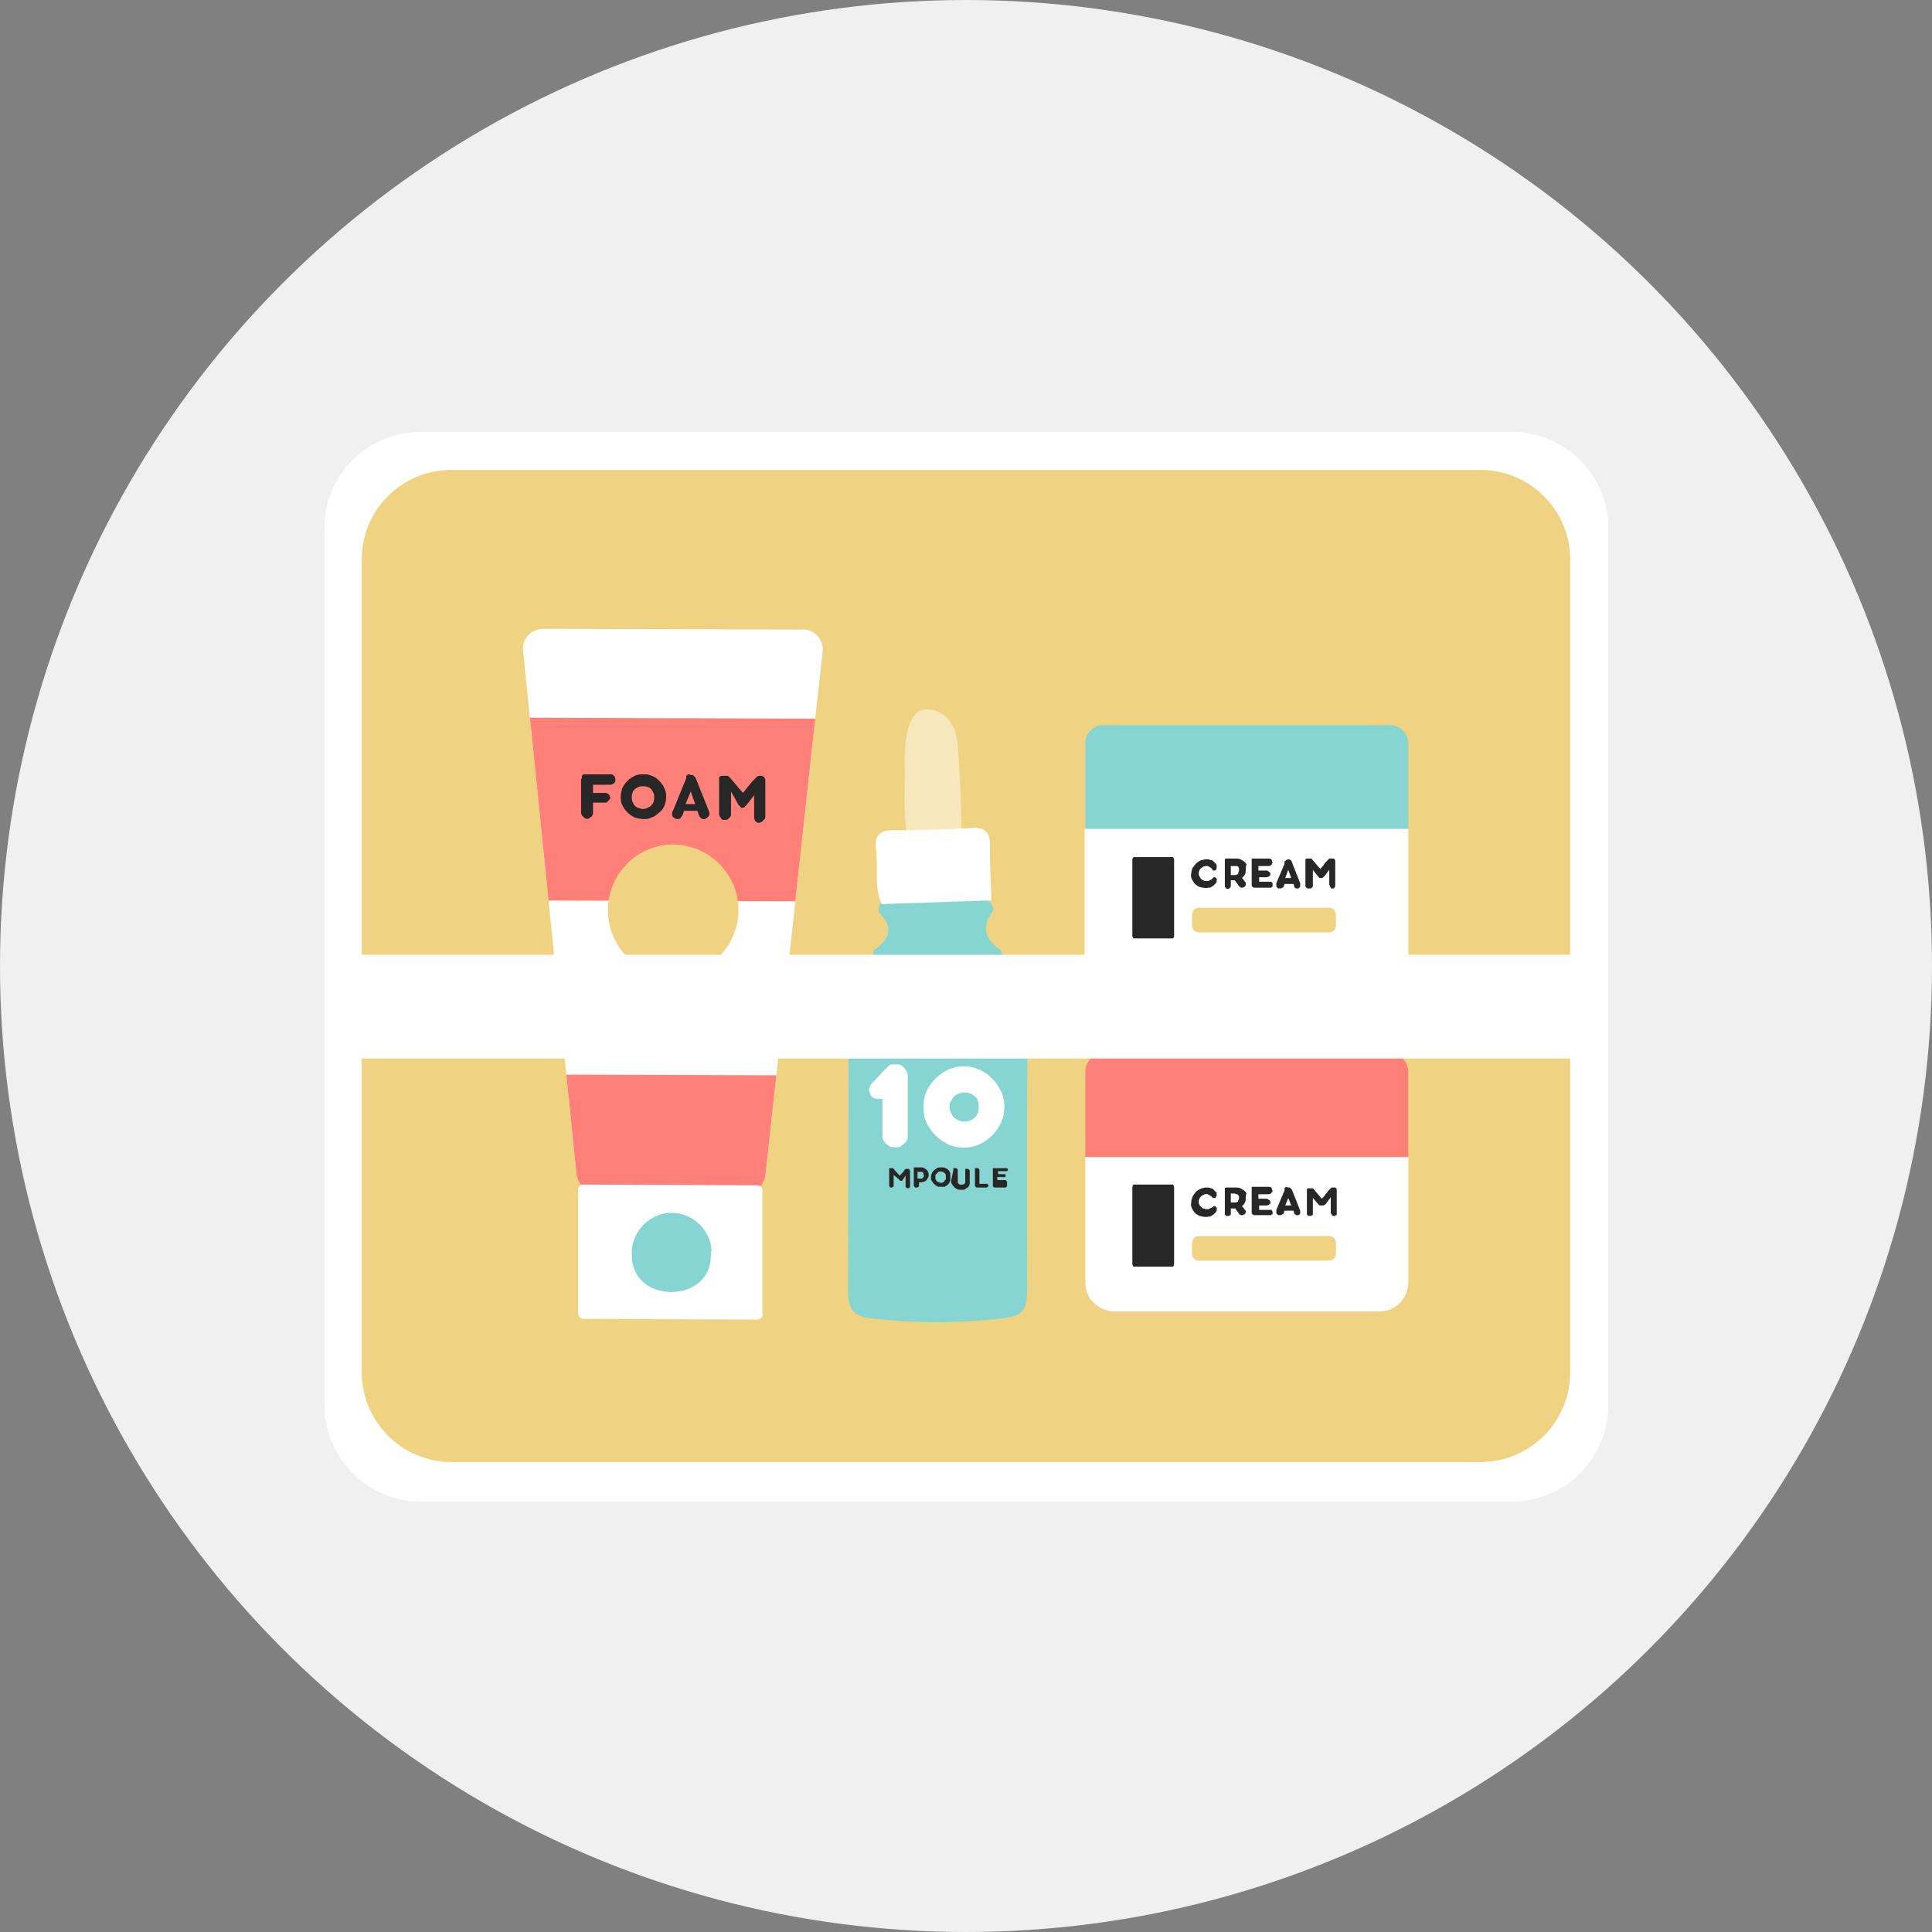 <?xml version="1.0" encoding="utf-8"?>
<!-- Generator: Adobe Illustrator 22.0.0, SVG Export Plug-In . SVG Version: 6.00 Build 0)  -->
<svg version="1.1" id="Слой_1" xmlns="http://www.w3.org/2000/svg" xmlns:xlink="http://www.w3.org/1999/xlink" x="0px" y="0px"
	 viewBox="0 0 259 259" style="enable-background:new 0 0 259 259;" xml:space="preserve">
<rect x="0" y="0" width="259" height="259" fill="#808080" stroke="none"/>
<style type="text/css">
	.st0{fill:#F0F0F0;}
	.st1{fill:#FFFFFF;}
	.st2{fill:#F0D283;}
	.st3{clip-path:url(#SVGID_2_);}
	.st4{fill:#FF8078;}
	.st5{fill:#86D5D3;}
	.st6{fill:#272727;}
	.st7{opacity:0.46;fill:#FFFFFF;enable-background:new    ;}
</style>
<title>наборы</title>
<circle class="st0" cx="129.5" cy="129.5" r="129.5"/>
<path class="st1" d="M56.4,57.9h146.3c7.1,0,12.9,5.8,12.9,12.9v117.6c0,7.1-5.8,12.9-12.9,12.9H56.4c-7.1,0-12.9-5.8-12.9-12.9
	V70.7C43.5,63.6,49.3,57.9,56.4,57.9z"/>
<path class="st2" d="M60.5,63h138c6.6,0,12,5.4,12,12v109c0,6.6-5.4,12-12,12h-138c-6.6,0-12-5.4-12-12V75
	C48.5,68.3,53.9,63,60.5,63z"/>
<path class="st1" d="M99.5,160l-19.2-0.1c-1.4,0.1-2.7-0.9-3-2.3L70.1,87c0-1.5,1.2-2.7,2.7-2.7c0.1,0,0.2,0,0.3,0l34.2,0.1
	c1.5-0.2,2.8,0.9,3,2.4c0,0.1,0,0.2,0,0.3l-7.7,70.6C102.3,159.2,100.9,160.1,99.5,160z"/>
<g>
	<defs>
		<path id="SVGID_1_" d="M99.5,160l-19.2-0.1c-1.4,0.1-2.7-0.9-3-2.3L70.1,87c0-1.5,1.2-2.7,2.7-2.7c0.1,0,0.2,0,0.3,0l34.2,0.1
			c1.5-0.2,2.8,0.9,3,2.4c0,0.1,0,0.2,0,0.3l-7.7,70.6C102.3,159.2,100.9,160.1,99.5,160z"/>
	</defs>
	<clipPath id="SVGID_2_">
		<use xlink:href="#SVGID_1_"  style="overflow:visible;"/>
	</clipPath>
	<g class="st3">
		
			<rect x="78.6" y="86.9" transform="matrix(3.141593e-03 -1 1 3.141593e-03 -17.927 199.04)" class="st4" width="24.5" height="43.3"/>
		
			<rect x="81.7" y="131.7" transform="matrix(3.141593e-03 -1 1 3.141593e-03 -62.697 243.73)" class="st4" width="18.4" height="43.3"/>
	</g>
</g>
<path class="st1" d="M101.5,176.9l-23.3-0.1c-0.4,0-0.7-0.3-0.7-0.8v-16.5c0-0.4,0.3-0.7,0.7-0.7c0,0,0,0,0,0l23.3,0.1
	c0.4,0,0.7,0.3,0.7,0.7l0,0v16.5C102.3,176.5,102,176.9,101.5,176.9z"/>
<path class="st5" d="M95.3,168.3c0,3.1-2.4,4.9-5.3,4.9s-5.3-1.8-5.3-4.9c-0.2-2.9,2.1-5.5,5-5.7c2.9-0.2,5.5,2.1,5.7,5
	C95.3,167.8,95.3,168,95.3,168.3L95.3,168.3z"/>
<path class="st6" d="M78,104.4v-0.2V104l0.1-0.1l0.1-0.1h0.2h3.3H82l0.2,0.1l0.2,0.2c0,0.1,0.1,0.2,0.1,0.3c0,0.1,0,0.2,0,0.3
	c0,0.1-0.1,0.2-0.1,0.2c-0.1,0.1-0.1,0.1-0.2,0.2c-0.1,0-0.2,0.1-0.3,0.1h-2.4v1.1H81c0.1,0,0.2,0,0.3,0l0.2,0.1l0.2,0.2
	c0,0.1,0.1,0.2,0.1,0.3c0,0.1,0,0.2-0.1,0.3l-0.2,0.2l-0.2,0.2c-0.1,0-0.2,0-0.3,0h-1.5v1.4c0,0.1,0,0.2-0.1,0.3
	c0,0.1-0.1,0.2-0.2,0.2l-0.2,0.2c-0.2,0.1-0.4,0.1-0.6,0l-0.2-0.2l-0.2-0.2c0-0.1-0.1-0.2-0.1-0.3v-4.6L78,104.4z"/>
<path class="st6" d="M83.2,106.9c0-0.4,0.1-0.8,0.2-1.2c0.2-0.4,0.4-0.7,0.7-1c0.3-0.3,0.6-0.5,1-0.7c0.4-0.2,0.8-0.2,1.2-0.2
	c0.3,0,0.5,0,0.8,0.1c0.3,0.1,0.5,0.2,0.7,0.3c0.2,0.1,0.4,0.3,0.6,0.5c0.2,0.2,0.3,0.4,0.5,0.6c0.1,0.2,0.2,0.5,0.3,0.7
	c0.1,0.3,0.1,0.5,0.1,0.8c0,0.3,0,0.5-0.1,0.8c-0.1,0.5-0.4,1-0.8,1.3c-0.2,0.2-0.4,0.3-0.6,0.5c-0.2,0.1-0.5,0.2-0.7,0.3
	c-0.3,0.1-0.5,0.1-0.8,0.1c-0.4,0-0.8-0.1-1.2-0.2c-0.4-0.2-0.7-0.4-1-0.7c-0.3-0.3-0.5-0.6-0.7-1C83.3,107.7,83.2,107.3,83.2,106.9
	z M84.7,106.9c0,0.2,0,0.4,0.1,0.6c0.1,0.2,0.2,0.4,0.3,0.5c0.1,0.1,0.3,0.3,0.5,0.3c0.4,0.2,0.8,0.2,1.2,0c0.2-0.1,0.4-0.2,0.5-0.3
	c0.1-0.2,0.3-0.3,0.3-0.5c0.1-0.2,0.1-0.4,0.1-0.6c0-0.2,0-0.4-0.1-0.6c-0.1-0.2-0.2-0.4-0.3-0.5c-0.1-0.1-0.3-0.3-0.5-0.3
	c-0.2-0.1-0.4-0.1-0.6-0.1c-0.2,0-0.4,0-0.6,0.1c-0.2,0.1-0.4,0.2-0.5,0.3c-0.1,0.1-0.3,0.3-0.3,0.5
	C84.7,106.5,84.7,106.7,84.7,106.9L84.7,106.9z"/>
<path class="st6" d="M92.6,103.9c0.1,0,0.2,0,0.3,0L93,104l0.2,0.2l0.1,0.2l1.8,4.5v0.1v0.1c0,0.1,0,0.2-0.1,0.3
	c-0.1,0.2-0.3,0.3-0.5,0.4c-0.1,0-0.2,0-0.3,0c-0.1,0-0.2-0.1-0.3-0.2c-0.1-0.1-0.2-0.2-0.2-0.3l-0.2-0.6h-1.8l-0.2,0.6
	c-0.1,0.1-0.2,0.3-0.3,0.4c-0.1,0.1-0.3,0.1-0.4,0.1c-0.1,0-0.2,0-0.3-0.1c-0.1,0-0.2-0.1-0.3-0.2c-0.1-0.1-0.1-0.2-0.1-0.3
	c0-0.1,0-0.2,0-0.3l0.1-0.2l0.1-0.2l1.7-4.2v-0.2v-0.2V104l0.1-0.1l0.2-0.1C92.3,103.8,92.4,103.8,92.6,103.9z M91.9,107.8h1.3
	l-0.6-1.7L91.9,107.8z"/>
<path class="st6" d="M98,106.1v3.1c0,0.1,0,0.2-0.1,0.3l-0.2,0.2l-0.2,0.2c-0.1,0-0.2,0-0.3,0c-0.1,0-0.2,0-0.3,0
	c-0.1,0-0.2-0.1-0.2-0.2l-0.2-0.2c0-0.1-0.1-0.2-0.1-0.3c0-0.3,0-0.7,0-1.1V107c0-0.4,0-0.8,0-1.2v-1.1v-0.2v-0.2v-0.1l0.1-0.1
	l0.2-0.1H97h0.3h0.2l0.2,0.1l0.2,0.2l1.7,2l0.8-1l0.5-0.6l0.3-0.3l0.1-0.1l0.1-0.1l0.1-0.1l0.2-0.1h0.3c0.1,0,0.2,0,0.3,0.1
	c0.1,0,0.2,0.1,0.2,0.2l0.1,0.2c0,0.1,0,0.2,0,0.3c0,0.1,0,0.2,0,0.3v4.4c0,0.1,0,0.2-0.1,0.3l-0.2,0.2l-0.2,0.2
	c-0.1,0-0.2,0.1-0.3,0.1h-0.2l-0.2-0.1c-0.1-0.1-0.1-0.1-0.2-0.2c0-0.1-0.1-0.2-0.1-0.3v-3.1l-1,1.3c-0.1,0.1-0.2,0.2-0.3,0.3
	c-0.1,0.1-0.2,0.1-0.3,0.1h-0.1l-0.1-0.1l-0.1-0.1l-0.2-0.2L98,106.1z"/>
<path class="st2" d="M99,122c0,4.8-3.9,8.8-8.8,8.8c-4.8,0-8.7-3.9-8.7-8.8c0-4.8,3.9-8.8,8.8-8.8c0,0,0,0,0,0
	C95.1,113.3,99,117.2,99,122C99,122,99,122,99,122z"/>
<path class="st1" d="M145.5,155.1h43.3l0,0v16.8c0,2.1-1.7,3.9-3.8,3.9h0h-35.6c-2.1,0-3.9-1.7-3.9-3.8v0V155.1L145.5,155.1z"/>
<path class="st4" d="M147.9,141.2h38.4c1.4,0,2.5,1.1,2.5,2.5l0,0v11.4l0,0h-43.3l0,0v-11.4C145.5,142.3,146.6,141.2,147.9,141.2z"
	/>
<path class="st6" d="M157.2,169.8H152c-0.1,0-0.2-0.2-0.2-0.4v-10.2c0-0.2,0.1-0.4,0.2-0.4h5.2c0.1,0,0.2,0.2,0.2,0.4v10.2
	C157.4,169.6,157.3,169.8,157.2,169.8z"/>
<path class="st6" d="M162.4,160.4l-0.1-0.1l-0.2-0.1l-0.2-0.1c-0.2-0.1-0.4,0-0.6,0.1c-0.1,0-0.2,0.1-0.3,0.2
	c-0.1,0.1-0.2,0.2-0.2,0.3c-0.1,0.1-0.1,0.3-0.1,0.4c0,0.1,0,0.3,0.1,0.4c0,0.1,0.1,0.2,0.2,0.3c0.1,0.1,0.2,0.2,0.3,0.2
	c0.1,0,0.3,0.1,0.4,0.1c0.1,0,0.2,0,0.3,0c0.1,0,0.1-0.1,0.2-0.1l0.2-0.1l0.2-0.1l0.1-0.1c0,0,0.1,0,0.1,0c0,0,0.1,0,0.1,0
	c0,0,0.1,0,0.1,0.1c0.1,0.1,0.2,0.2,0.1,0.3c0,0.1,0,0.1,0,0.2c0,0.1-0.1,0.1-0.1,0.2c-0.1,0.1-0.2,0.2-0.3,0.3
	c-0.1,0.1-0.2,0.1-0.3,0.2c-0.1,0.1-0.2,0.1-0.4,0.1c-0.4,0.1-0.8,0-1.2-0.1c-0.2-0.1-0.4-0.2-0.6-0.4c-0.2-0.2-0.3-0.4-0.4-0.6
	c-0.1-0.2-0.2-0.5-0.1-0.8c0-0.2,0-0.3,0.1-0.5c0-0.2,0.1-0.3,0.2-0.5c0.1-0.1,0.2-0.3,0.3-0.4c0.1-0.1,0.2-0.2,0.4-0.3
	c0.1-0.1,0.3-0.1,0.4-0.2c0.2,0,0.3-0.1,0.5-0.1c0.1,0,0.3,0,0.4,0c0.1,0,0.2,0.1,0.4,0.1c0.1,0,0.2,0.1,0.3,0.2
	c0.1,0.1,0.2,0.2,0.3,0.3l0.1,0.1c0,0.1,0,0.1,0,0.2c0,0.1,0,0.1,0,0.2c0,0.1-0.1,0.1-0.1,0.2c0,0-0.1,0.1-0.1,0.1c0,0-0.1,0-0.1,0
	c-0.1,0-0.1,0-0.2,0C162.5,160.5,162.5,160.5,162.4,160.4z"/>
<path class="st6" d="M167,160.6c0,0.2,0,0.4-0.1,0.6c-0.1,0.2-0.2,0.3-0.3,0.4c-0.1,0.1-0.3,0.2-0.5,0.3c-0.2,0.1-0.4,0.1-0.6,0.1
	H165v0.6c0,0.1,0,0.1,0,0.2c0,0.1-0.1,0.1-0.1,0.1c0,0-0.1,0.1-0.1,0.1c-0.1,0-0.1,0-0.2,0c-0.1,0-0.1,0-0.2,0
	c-0.1,0-0.1-0.1-0.1-0.1c0,0-0.1-0.1-0.1-0.1c0-0.1,0-0.1,0-0.2v-2.9c0-0.1,0-0.1,0-0.2c0,0,0-0.1,0-0.1c0,0,0-0.1,0-0.1
	c0,0,0,0,0.1-0.1c0,0,0.1,0,0.1,0h0.1h1.2c0.2,0,0.4,0,0.6,0.1c0.2,0.1,0.3,0.2,0.5,0.3c0.1,0.1,0.3,0.3,0.3,0.4
	C167,160.2,167,160.4,167,160.6z M166.1,160.6c0-0.1,0-0.2,0-0.2c0-0.1-0.1-0.1-0.1-0.2c-0.1-0.1-0.1-0.1-0.2-0.1
	c-0.1,0-0.2,0-0.2-0.1H165v1.2h0.5c0.1,0,0.2,0,0.2,0c0.1,0,0.1-0.1,0.2-0.1c0.1,0,0.1-0.1,0.1-0.2
	C166.1,160.8,166.1,160.7,166.1,160.6L166.1,160.6z M166.2,161.3l0.7,0.9c0,0,0.1,0.1,0.1,0.1c0,0.1,0,0.1,0,0.2
	c0,0.1,0,0.1-0.1,0.2c0,0.1-0.1,0.1-0.1,0.1c-0.1,0-0.1,0.1-0.2,0.1c-0.1,0-0.1,0-0.2,0c-0.1,0-0.1,0-0.2-0.1
	c-0.1,0-0.1-0.1-0.1-0.1l-0.8-1.1L166.2,161.3z"/>
<path class="st6" d="M170.6,162.5c0,0.1,0,0.1,0,0.2c0,0.1-0.1,0.1-0.1,0.1c0,0-0.1,0.1-0.1,0.1c-0.1,0-0.1,0-0.2,0h-1.9
	c-0.1,0-0.1,0-0.2,0c-0.1,0-0.1-0.1-0.2-0.1c0,0-0.1-0.1-0.1-0.2c0-0.1,0-0.1,0-0.2v-2.8c0-0.1,0-0.1,0-0.2c0,0,0-0.1,0-0.1
	c0,0,0-0.1,0-0.1c0,0,0,0,0-0.1c0,0,0.1,0,0.1,0h0.1h2.1c0.1,0,0.2,0,0.3,0.1c0.1,0,0.1,0.1,0.1,0.2c0,0.1,0,0.1,0.1,0.2
	c0,0.1,0,0.2-0.1,0.2c0,0.1-0.1,0.1-0.1,0.2c-0.1,0-0.2,0.1-0.3,0.1h-1.4v0.6h1.1c0.1,0,0.1,0,0.2,0.1c0.1,0,0.1,0.1,0.2,0.1
	c0,0.1,0.1,0.1,0.1,0.2c0,0.1,0,0.1,0,0.2c0,0.1-0.1,0.1-0.2,0.2c-0.1,0-0.2,0.1-0.2,0.1h-1.1v0.6h1.4c0.1,0,0.1,0,0.2,0
	c0.1,0,0.1,0,0.1,0.1c0,0,0.1,0.1,0.1,0.1C170.6,162.4,170.6,162.5,170.6,162.5z"/>
<path class="st6" d="M172.7,159.2c0.1,0,0.1,0,0.2,0c0,0,0.1,0,0.1,0.1c0,0,0.1,0.1,0.1,0.1c0,0,0.1,0.1,0.1,0.1l1.1,2.8
	c0,0,0,0.1,0,0.1c0,0,0,0.1,0,0.1c0,0.1,0,0.1,0,0.2c0,0.1-0.1,0.1-0.1,0.1c-0.1,0.1-0.1,0.1-0.2,0.1c-0.1,0-0.1,0-0.2,0
	c-0.1,0-0.1-0.1-0.2-0.1c-0.1-0.1-0.1-0.1-0.1-0.2l-0.1-0.3h-1.2l-0.1,0.3c0,0.1-0.1,0.2-0.2,0.2c-0.1,0.1-0.2,0.1-0.3,0.1
	c-0.1,0-0.1,0-0.2,0c-0.1,0-0.1-0.1-0.2-0.1c0-0.1-0.1-0.1-0.1-0.2c0-0.1,0-0.1,0-0.2v-0.1c0,0,0-0.1,0-0.1l1.1-2.6c0,0,0-0.1,0-0.1
	c0,0,0-0.1,0-0.1c0,0,0-0.1,0-0.1c0,0,0-0.1,0.1-0.1l0.1-0.1L172.7,159.2z M172.3,161.6h0.8l-0.4-1L172.3,161.6z"/>
<path class="st6" d="M176,160.6v2c0,0.1,0,0.1,0,0.2c0,0.1-0.1,0.1-0.1,0.1c0,0-0.1,0.1-0.1,0.1c-0.1,0-0.1,0-0.2,0
	c-0.1,0-0.1,0-0.2,0c-0.1,0-0.1-0.1-0.1-0.1c0,0-0.1-0.1-0.1-0.1c0-0.1,0-0.1,0-0.2v-2.9c0,0,0-0.1,0-0.1c0,0,0-0.1,0-0.1
	c0,0,0-0.1,0-0.1c0,0,0,0,0.1-0.1c0,0,0.1,0,0.1,0h0.2h0.2c0,0,0.1,0,0.1,0h0.1l0.1,0.1l1.1,1.3c0.2-0.2,0.4-0.4,0.5-0.6
	c0.1-0.1,0.2-0.2,0.3-0.4c0.1-0.1,0.1-0.1,0.2-0.2l0.1-0.1l0.1-0.1c0,0,0,0,0.1-0.1c0,0,0.1,0,0.1,0h0.2c0.1,0,0.1,0,0.2,0
	c0.1,0,0.1,0.1,0.1,0.1c0,0,0.1,0.1,0.1,0.1c0,0.1,0,0.1,0,0.2c0,0.1,0,0.1,0,0.2c0,0.1,0,0.1,0,0.2v2.6c0,0.1,0,0.1,0,0.2
	c0,0.1-0.1,0.1-0.1,0.1c0,0-0.1,0.1-0.1,0.1c-0.1,0-0.1,0-0.2,0h-0.1c-0.1,0-0.1,0-0.1-0.1c-0.1-0.1-0.2-0.2-0.2-0.4v-2l-0.6,0.8
	c0,0.1-0.1,0.1-0.2,0.2c0,0-0.1,0.1-0.2,0.1H177h-0.1l-0.1-0.1l-0.1-0.1L176,160.6z"/>
<path class="st2" d="M160.7,165.7h17.5c0.5,0,0.9,0.4,0.9,0.9v1.5c0,0.5-0.4,0.9-0.9,0.9h-17.5c-0.5,0-0.9-0.4-0.9-0.9v-1.5
	C159.9,166,160.2,165.7,160.7,165.7z"/>
<path class="st1" d="M145.5,111.1h43.3l0,0v16.8c0,2.1-1.7,3.9-3.9,3.9l0,0h-35.6c-2.1,0-3.9-1.7-3.9-3.8c0,0,0,0,0,0V111.1
	L145.5,111.1z"/>
<path class="st5" d="M147.9,97.2h38.4c1.4,0,2.5,1.1,2.5,2.5l0,0v11.4l0,0h-43.3l0,0V99.6C145.5,98.3,146.6,97.2,147.9,97.2z"/>
<path class="st6" d="M157.2,125.8H152c-0.1,0-0.2-0.2-0.2-0.4v-10.1c0-0.2,0.1-0.4,0.2-0.4h5.2c0.1,0,0.2,0.2,0.2,0.4v10.2
	C157.4,125.6,157.3,125.8,157.2,125.8z"/>
<path class="st6" d="M162.4,116.4l-0.1-0.1l-0.2-0.1c-0.1,0-0.1-0.1-0.2-0.1c-0.1,0-0.2,0-0.2,0c-0.1,0-0.3,0-0.4,0.1
	c-0.1,0.1-0.2,0.1-0.3,0.2c-0.1,0.1-0.2,0.2-0.2,0.3c-0.1,0.1-0.1,0.3-0.1,0.4c0,0.1,0,0.3,0.1,0.4c0.1,0.1,0.1,0.2,0.2,0.3
	c0.1,0.1,0.2,0.2,0.3,0.2c0.1,0.1,0.3,0.1,0.4,0.1c0.1,0,0.2,0,0.3,0c0.1,0,0.1-0.1,0.2-0.1l0.2-0.1l0.2-0.2c0,0,0.1-0.1,0.1-0.1
	h0.1h0.1l0.1,0.1c0.1,0.1,0.2,0.2,0.1,0.3c0,0.1,0,0.1,0,0.2c0,0.1-0.1,0.1-0.1,0.2c-0.1,0.1-0.2,0.2-0.3,0.3
	c-0.1,0.1-0.2,0.1-0.3,0.2c-0.1,0.1-0.2,0.1-0.4,0.1c-0.4,0.1-0.8,0-1.2-0.1c-0.2-0.1-0.4-0.2-0.6-0.4c-0.2-0.2-0.3-0.4-0.4-0.6
	c-0.1-0.2-0.2-0.5-0.1-0.8c0-0.2,0-0.3,0.1-0.5c0-0.2,0.1-0.3,0.2-0.4c0.1-0.1,0.2-0.3,0.3-0.4c0.1-0.1,0.2-0.2,0.4-0.3
	c0.1-0.1,0.3-0.2,0.4-0.2c0.2,0,0.3-0.1,0.5-0.1c0.1,0,0.3,0,0.4,0c0.1,0,0.2,0.1,0.4,0.1c0.1,0,0.2,0.1,0.3,0.2
	c0.1,0.1,0.2,0.2,0.3,0.3c0,0,0.1,0.1,0.1,0.2c0,0.1,0,0.1,0,0.2c0,0.1,0,0.1,0,0.2c0,0.1-0.1,0.1-0.1,0.2l-0.1,0.1h-0.1h-0.2
	C162.5,116.5,162.5,116.5,162.4,116.4z"/>
<path class="st6" d="M167,116.6c0,0.2,0,0.4-0.1,0.6c-0.1,0.2-0.2,0.3-0.3,0.4c-0.1,0.1-0.3,0.2-0.5,0.3c-0.2,0.1-0.4,0.1-0.6,0.1
	H165v0.6c0,0.1,0,0.1,0,0.2c0,0.1-0.1,0.1-0.1,0.2c0,0-0.1,0.1-0.1,0.1c-0.1,0.1-0.3,0.1-0.4,0c-0.1,0-0.1-0.1-0.1-0.1
	c0,0-0.1-0.1-0.1-0.2c0-0.1,0-0.1,0-0.2v-2.9c0,0,0-0.1,0-0.2s0-0.1,0-0.2c0,0,0-0.1,0-0.1l0.1-0.1h0.1h1.3c0.2,0,0.4,0,0.6,0.1
	c0.2,0.1,0.3,0.2,0.5,0.3c0.1,0.1,0.3,0.3,0.3,0.4C167,116.2,167,116.4,167,116.6z M166.1,116.6c0-0.1,0-0.2,0-0.2
	c0-0.1-0.1-0.1-0.1-0.2c-0.1-0.1-0.1-0.1-0.2-0.1c-0.1,0-0.2,0-0.2,0H165v1.2h0.5c0.1,0,0.2,0,0.2,0c0.1,0,0.1-0.1,0.2-0.1
	c0.1,0,0.1-0.1,0.1-0.2C166.1,116.8,166.1,116.7,166.1,116.6L166.1,116.6z M166.2,117.3l0.7,0.9c0,0,0.1,0.1,0.1,0.2
	c0,0.1,0,0.1,0,0.2c0,0.1,0,0.1-0.1,0.2c0,0.1-0.1,0.1-0.1,0.1l-0.2,0.1c-0.1,0-0.1,0-0.2,0c-0.1,0-0.2-0.1-0.3-0.2l-0.8-1.1
	L166.2,117.3z"/>
<path class="st6" d="M170.6,118.6c0,0.1,0,0.1,0,0.2c0,0.1-0.1,0.1-0.1,0.1c0,0-0.1,0.1-0.1,0.1c-0.1,0-0.1,0-0.2,0h-1.9
	c-0.1,0-0.1,0-0.2,0c-0.1,0-0.1-0.1-0.2-0.1c0,0-0.1-0.1-0.1-0.2c0-0.1,0-0.1,0-0.2v-2.8c0-0.1,0-0.1,0-0.2c0,0,0-0.1,0-0.2
	c0,0,0-0.1,0-0.1c0,0,0,0,0-0.1c0,0,0.1,0,0.1,0h0.1h2.1c0.1,0,0.2,0,0.3,0.1c0.1,0,0.1,0.1,0.1,0.2c0,0.1,0,0.1,0.1,0.2
	c0,0.1,0,0.1-0.1,0.2c0,0.1-0.1,0.1-0.1,0.2c-0.1,0-0.2,0.1-0.3,0.1h-1.4v0.6h1.1c0.1,0,0.1,0,0.2,0.1c0.1,0,0.1,0.1,0.2,0.1
	c0,0.1,0.1,0.1,0.1,0.2c0,0.1,0,0.1,0,0.2c0,0.1-0.1,0.1-0.2,0.2c-0.1,0-0.2,0.1-0.2,0.1h-1.1v0.6h1.4c0.1,0,0.1,0,0.2,0
	c0.1,0,0.1,0.1,0.1,0.1c0,0,0.1,0.1,0.1,0.1C170.6,118.4,170.6,118.5,170.6,118.6z"/>
<path class="st6" d="M172.7,115.2c0.1,0,0.2,0,0.3,0.1c0,0,0.1,0.1,0.1,0.1c0,0,0.1,0.1,0.1,0.2l1.1,2.8c0,0,0,0.1,0,0.1
	c0,0,0,0.1,0,0.1c0,0.1,0,0.1,0,0.2c0,0.1-0.1,0.1-0.1,0.2c-0.1,0.1-0.1,0.1-0.2,0.1c-0.1,0-0.1,0-0.2,0c-0.1,0-0.1,0-0.2-0.1
	c-0.1-0.1-0.1-0.1-0.1-0.2l-0.1-0.3h-1.2l-0.1,0.3c0,0.1-0.1,0.2-0.2,0.2c-0.1,0.1-0.2,0.1-0.3,0.1c-0.1,0-0.1,0-0.2,0
	c-0.1,0-0.1-0.1-0.2-0.1c0-0.1-0.1-0.1-0.1-0.2c0-0.1,0-0.1,0-0.2v-0.1c0,0,0-0.1,0-0.1l1.1-2.6c0,0,0-0.1,0-0.1c0,0,0-0.1,0-0.1
	c0,0,0-0.1,0-0.1l0.1-0.1c0,0,0.1,0,0.1-0.1L172.7,115.2z M172.3,117.7h0.8l-0.4-1.1L172.3,117.7z"/>
<path class="st6" d="M176,116.6v2c0,0.1,0,0.1,0,0.2c0,0.1-0.1,0.2-0.3,0.3c-0.1,0-0.1,0-0.2,0c-0.1,0-0.1,0-0.2,0
	c-0.1,0-0.2-0.1-0.3-0.3c0-0.1,0-0.1,0-0.2v-2.9c0,0,0-0.1,0-0.2c0,0,0-0.1,0-0.2c0,0,0-0.1,0-0.1c0,0,0,0,0.1-0.1c0,0,0.1,0,0.1,0
	h0.2h0.2h0.1h0.1c0,0,0.1,0.1,0.1,0.1l1.1,1.3l0.5-0.6c0.1-0.2,0.2-0.3,0.3-0.4l0.2-0.2l0.1-0.1l0.1-0.1c0,0,0,0,0.1,0h0.1h0.2
	c0.1,0,0.1,0,0.2,0c0.1,0,0.1,0.1,0.1,0.1c0,0,0.1,0.1,0.1,0.2c0,0.1,0,0.1,0,0.2c0,0,0,0.1,0,0.2c0,0.1,0,0.1,0,0.2v2.6
	c0,0.1,0,0.1,0,0.2c0,0.1-0.1,0.1-0.1,0.2c0,0-0.1,0.1-0.1,0.1c-0.1,0-0.1,0-0.2,0h-0.1c-0.1,0-0.1,0-0.1-0.1c0,0-0.1-0.1-0.1-0.2
	c0-0.1-0.1-0.1-0.1-0.2v-2l-0.6,0.8c-0.1,0.1-0.1,0.1-0.2,0.2c0,0-0.1,0.1-0.2,0.1H177h-0.1l-0.1-0.1l-0.1-0.1L176,116.6z"/>
<path class="st2" d="M160.7,121.7h17.5c0.5,0,0.9,0.4,0.9,0.9v1.5c0,0.5-0.4,0.9-0.9,0.9h-17.5c-0.5,0-0.9-0.4-0.9-0.9v-1.5
	C159.9,122,160.2,121.7,160.7,121.7z"/>
<path class="st5" d="M134.3,127.8c2.7,2.5,3.6,5.5,3.5,9.2c-0.2,11.9-0.1,23.8-0.1,35.8c0,3.1-0.7,3.7-3.8,4
	c-5.5,0.6-11.1,0.6-16.6,0c-2.8-0.3-3.6-1-3.6-3.8c0-12.7,0.1-25.5,0-38.2c0-3.1,1.8-4.9,3.5-7c0.9-0.8,2-1.1,3.2-1
	c3.6,0,7.2,0,10.8,0C132.3,126.7,133.4,127.1,134.3,127.8z"/>
<path class="st5" d="M132.8,121c0.2,0.4,0.6,0.9,0.2,1.3c-1.6,2.2-0.7,3.8,1.2,5.1c0,0.2,0,0.3,0,0.5c-5.7-0.3-11.4-0.3-17.1,0
	c0-0.2,0-0.3,0-0.5c1.9-1.3,2.9-2.8,0.9-4.9c-0.5-0.5-0.1-1,0.1-1.6C120.5,119.4,130.7,119.5,132.8,121z"/>
<path class="st1" d="M118.3,150.6v-3.3c0,0-0.1,0-0.1,0H118h-0.2h-0.2c-0.3,0-0.6-0.1-0.8-0.4c-0.1-0.1-0.2-0.2-0.2-0.4
	c0-0.1-0.1-0.2-0.1-0.4c0-0.2,0.1-0.4,0.2-0.6c0.1-0.2,0.3-0.4,0.5-0.6l1.5-1.6c0.1-0.1,0.3-0.2,0.4-0.4c0.2-0.1,0.3-0.2,0.5-0.2
	c0.1,0,0.3,0,0.4,0c0.1,0,0.3,0,0.4,0c0.2,0,0.4,0.1,0.5,0.2c0.2,0.1,0.3,0.2,0.4,0.4c0.3,0.3,0.4,0.7,0.4,1.1v6.2L118.3,150.6z
	 M121.7,148.5v3.6c0,0.2,0,0.5-0.1,0.7c-0.1,0.2-0.2,0.4-0.4,0.5c-0.2,0.2-0.3,0.3-0.5,0.4c-0.2,0.1-0.4,0.1-0.7,0.1
	c-0.2,0-0.5,0-0.7-0.1c-0.4-0.2-0.7-0.5-0.9-0.9c-0.1-0.2-0.1-0.4-0.1-0.7v-3.6H121.7z"/>
<path class="st1" d="M123.8,148.4c0-0.7,0.1-1.4,0.4-2.1c0.3-0.6,0.7-1.2,1.2-1.7c0.5-0.5,1.1-0.9,1.7-1.2c1.3-0.6,2.9-0.6,4.2,0
	c1.3,0.6,2.3,1.6,2.9,2.9c0.6,1.3,0.6,2.9,0,4.2c-0.6,1.3-1.6,2.3-2.9,2.9c-1.3,0.6-2.9,0.6-4.2,0c-0.6-0.3-1.2-0.7-1.7-1.2
	c-0.5-0.5-0.9-1.1-1.2-1.7C123.9,149.9,123.8,149.1,123.8,148.4z M127.3,148.4c0,0.3,0,0.5,0.2,0.8c0.1,0.2,0.2,0.5,0.4,0.6
	c0.2,0.2,0.4,0.3,0.6,0.4c0.5,0.2,1.1,0.2,1.6,0c0.2-0.1,0.4-0.2,0.6-0.4c0.2-0.2,0.3-0.4,0.4-0.6c0.1-0.3,0.1-0.5,0.1-0.8
	c0-0.3,0-0.5-0.1-0.8c-0.1-0.2-0.2-0.5-0.4-0.6c-0.2-0.2-0.4-0.3-0.6-0.4c-0.5-0.2-1.1-0.2-1.6,0c-0.2,0.1-0.4,0.2-0.6,0.4
	c-0.2,0.2-0.3,0.4-0.4,0.6C127.3,147.9,127.3,148.1,127.3,148.4z"/>
<path class="st6" d="M119.8,157.5v1.4c0,0,0,0.1,0,0.1c0,0,0,0.1-0.1,0.1l-0.1,0.1c0,0-0.1,0-0.1,0c0,0-0.1,0-0.1,0
	c0,0-0.1,0-0.1-0.1c0,0-0.1-0.1-0.1-0.1c0,0,0-0.1,0-0.1v-2c0,0,0-0.1,0-0.1c0,0,0-0.1,0-0.1c0,0,0,0,0-0.1l0,0c0,0,0,0,0.1,0h0.3
	h0.1c0,0,0.1,0,0.1,0.1l0.8,0.9l0.4-0.4c0.1-0.1,0.2-0.2,0.2-0.3c0,0,0.1-0.1,0.1-0.1l0.1-0.1l0,0l0,0h0.1h0.1h0.2
	c0.1,0,0.1,0.1,0.2,0.2c0,0,0,0.1,0,0.1c0,0,0,0.1,0,0.1v1.9c0,0,0,0.1,0,0.1c0,0,0,0.1-0.1,0.1c0,0-0.1,0.1-0.1,0.1
	c0,0-0.1,0-0.1,0h-0.1l-0.1-0.1c0,0-0.1-0.1-0.1-0.1c0,0,0-0.1,0-0.1v-1.4l-0.4,0.6c0,0-0.1,0.1-0.1,0.1c0,0-0.1,0-0.1,0h-0.1l0,0
	l-0.1-0.1l-0.1-0.1L119.8,157.5z"/>
<path class="st6" d="M124.5,157.5c0,0.1,0,0.3-0.1,0.4c-0.1,0.1-0.1,0.2-0.2,0.3c-0.1,0.1-0.2,0.2-0.3,0.2c-0.1,0-0.3,0.1-0.4,0.1
	h-0.3v0.4c0,0,0,0.1,0,0.1c0,0,0,0.1-0.1,0.1l-0.1,0.1c-0.1,0-0.2,0-0.3,0l-0.1-0.1c0,0-0.1-0.1-0.1-0.1c0,0,0-0.1,0-0.1v-2.1
	c0,0,0-0.1,0-0.1c0,0,0-0.1,0-0.1l0,0c0,0,0,0,0-0.1c0,0,0,0,0.1,0h0.9c0.1,0,0.3,0,0.4,0.1c0.1,0.1,0.2,0.1,0.3,0.2
	c0.1,0.1,0.2,0.2,0.2,0.3C124.5,157.3,124.5,157.4,124.5,157.5z M123.8,157.5c0-0.1,0-0.1,0-0.2c0-0.1,0-0.1-0.1-0.1
	c0,0-0.1-0.1-0.1-0.1c-0.1,0-0.1,0-0.2,0h-0.4v0.9h0.4c0.1,0,0.1,0,0.2,0l0.1-0.1c0,0,0.1-0.1,0.1-0.1
	C123.9,157.7,123.9,157.6,123.8,157.5L123.8,157.5z"/>
<path class="st6" d="M124.8,157.9c0-0.4,0.1-0.7,0.4-1c0.1-0.1,0.3-0.2,0.4-0.3c0.2-0.1,0.3-0.1,0.5-0.1c0.1,0,0.2,0,0.4,0
	c0.1,0,0.2,0.1,0.3,0.1c0.1,0.1,0.2,0.1,0.3,0.2c0.1,0.1,0.2,0.2,0.2,0.3c0.1,0.1,0.1,0.2,0.1,0.3c0,0.1,0,0.2,0,0.4
	c0,0.1,0,0.2,0,0.4c0,0.1-0.1,0.2-0.1,0.3c-0.1,0.2-0.3,0.4-0.5,0.5c-0.1,0.1-0.2,0.1-0.3,0.1c-0.1,0-0.2,0-0.4,0
	c-0.2,0-0.4,0-0.5-0.1c-0.2-0.1-0.3-0.2-0.4-0.3c-0.1-0.1-0.2-0.3-0.3-0.4C124.8,158.1,124.8,158,124.8,157.9z M125.4,157.9
	c0,0.1,0,0.2,0.1,0.3c0,0.1,0.1,0.2,0.2,0.2c0.1,0.1,0.1,0.1,0.2,0.1c0.2,0.1,0.4,0.1,0.5,0c0.1,0,0.2-0.1,0.2-0.2
	c0.1-0.1,0.1-0.1,0.2-0.2c0-0.1,0-0.2,0-0.3c0-0.1,0-0.2,0-0.3c-0.1-0.2-0.2-0.3-0.4-0.4c-0.3-0.1-0.6-0.1-0.8,0.2
	c-0.1,0.1-0.1,0.1-0.2,0.2C125.4,157.7,125.4,157.8,125.4,157.9L125.4,157.9z"/>
<path class="st6" d="M127.8,156.9c0,0,0-0.1,0-0.1c0,0,0-0.1,0-0.1c0,0,0,0,0-0.1l0,0c0,0,0,0,0.1,0h0.3l0.1,0.1
	c0,0,0.1,0.1,0.1,0.1c0,0.1,0,0.1,0,0.2v1.3c0,0.1,0,0.1,0,0.2c0,0.1,0.1,0.1,0.1,0.2c0,0,0.1,0.1,0.2,0.1c0.1,0,0.2,0,0.2,0
	c0.1,0,0.1,0,0.2,0l0.2-0.1c0,0,0.1-0.1,0.1-0.2c0-0.1,0-0.1,0-0.2v-1.3c0,0,0-0.1,0-0.1c0,0,0-0.1,0-0.1c0,0,0,0,0-0.1l0,0
	c0,0,0,0,0.1,0h0.3l0.1,0.1c0,0,0.1,0.1,0.1,0.1c0,0.1,0,0.1,0,0.2v1.3c0,0.1,0,0.2,0,0.3c0,0.1-0.1,0.2-0.1,0.3
	c-0.1,0.1-0.1,0.2-0.2,0.2c-0.1,0.1-0.2,0.1-0.3,0.2c-0.1,0.1-0.2,0.1-0.3,0.1c-0.1,0-0.2,0-0.3,0c-0.2,0-0.3,0-0.5-0.1
	c-0.1-0.1-0.3-0.1-0.4-0.3c-0.1-0.1-0.2-0.2-0.3-0.4c-0.1-0.1-0.1-0.3-0.1-0.4L127.8,156.9z"/>
<path class="st6" d="M132.5,158.9c0,0,0,0.1,0,0.1c0,0,0,0.1-0.1,0.1l-0.1,0.1c0,0-0.1,0-0.1,0H131c0,0-0.1,0-0.1,0l-0.1-0.1
	c0,0-0.1-0.1-0.1-0.1c0,0,0-0.1,0-0.1v-2c0,0,0-0.1,0-0.1c0,0,0-0.1,0-0.1c0,0,0,0,0-0.1l0,0h0.1h0.3c0.1,0,0.1,0,0.1,0.1
	c0,0,0.1,0.1,0.1,0.1c0,0.1,0,0.1,0,0.2v1.7h0.9h0.1C132.4,158.7,132.4,158.7,132.5,158.9C132.5,158.8,132.5,158.8,132.5,158.9z"/>
<path class="st6" d="M135,158.9c0,0,0,0.1,0,0.1c0,0,0,0.1-0.1,0.1c0,0-0.1,0.1-0.1,0.1c0,0-0.1,0-0.1,0h-1.3c0,0-0.1,0-0.1,0
	l-0.1-0.1c-0.1,0-0.1-0.1-0.1-0.1c0,0,0-0.1,0-0.1v-2c0,0,0-0.1,0-0.1c0,0,0-0.1,0-0.1c0,0,0,0,0-0.1l0,0c0,0,0,0,0.1,0h1.6
	c0.1,0,0.1,0,0.2,0c0,0,0.1,0.1,0.1,0.1c0,0,0,0.1,0,0.1c0,0,0,0.1,0,0.1c0,0-0.1,0.1-0.1,0.1c-0.1,0-0.1,0-0.2,0h-1v0.4h0.8
	c0,0,0.1,0,0.1,0c0,0,0.1,0,0.1,0.1c0,0,0,0.1,0,0.1c0,0,0,0.1,0,0.1c0,0.1-0.1,0.1-0.1,0.1c-0.1,0-0.1,0-0.2,0h-0.8v0.4h1h0.1
	c0,0,0.1,0,0.1,0.1c0,0,0.1,0.1,0.1,0.1C135,158.7,135,158.8,135,158.9z"/>
<path class="st7" d="M128.9,112.2c0-5.7-0.4-10.4-0.5-12.2c-0.2-3.1-1.8-4.8-4.1-4.9c-3-0.1-3.1,5.4-3,8.3c0,3.2-0.3,8.3,0.8,9.2
	S128.9,113.4,128.9,112.2z"/>
<path class="st1" d="M118.2,121.2l14.7-0.5c-0.1-2.5-0.2-5.1-0.2-7.6c0-1.6-0.7-2.2-2.3-2.1c-3.6,0.2-7.2,0.3-10.8,0.3
	c-1.5,0-2.3,0.6-2.2,2.2C117.8,116.1,117.1,118.8,118.2,121.2z"/>
<rect x="47.1" y="128" class="st1" width="164.7" height="13.9"/>
</svg>

